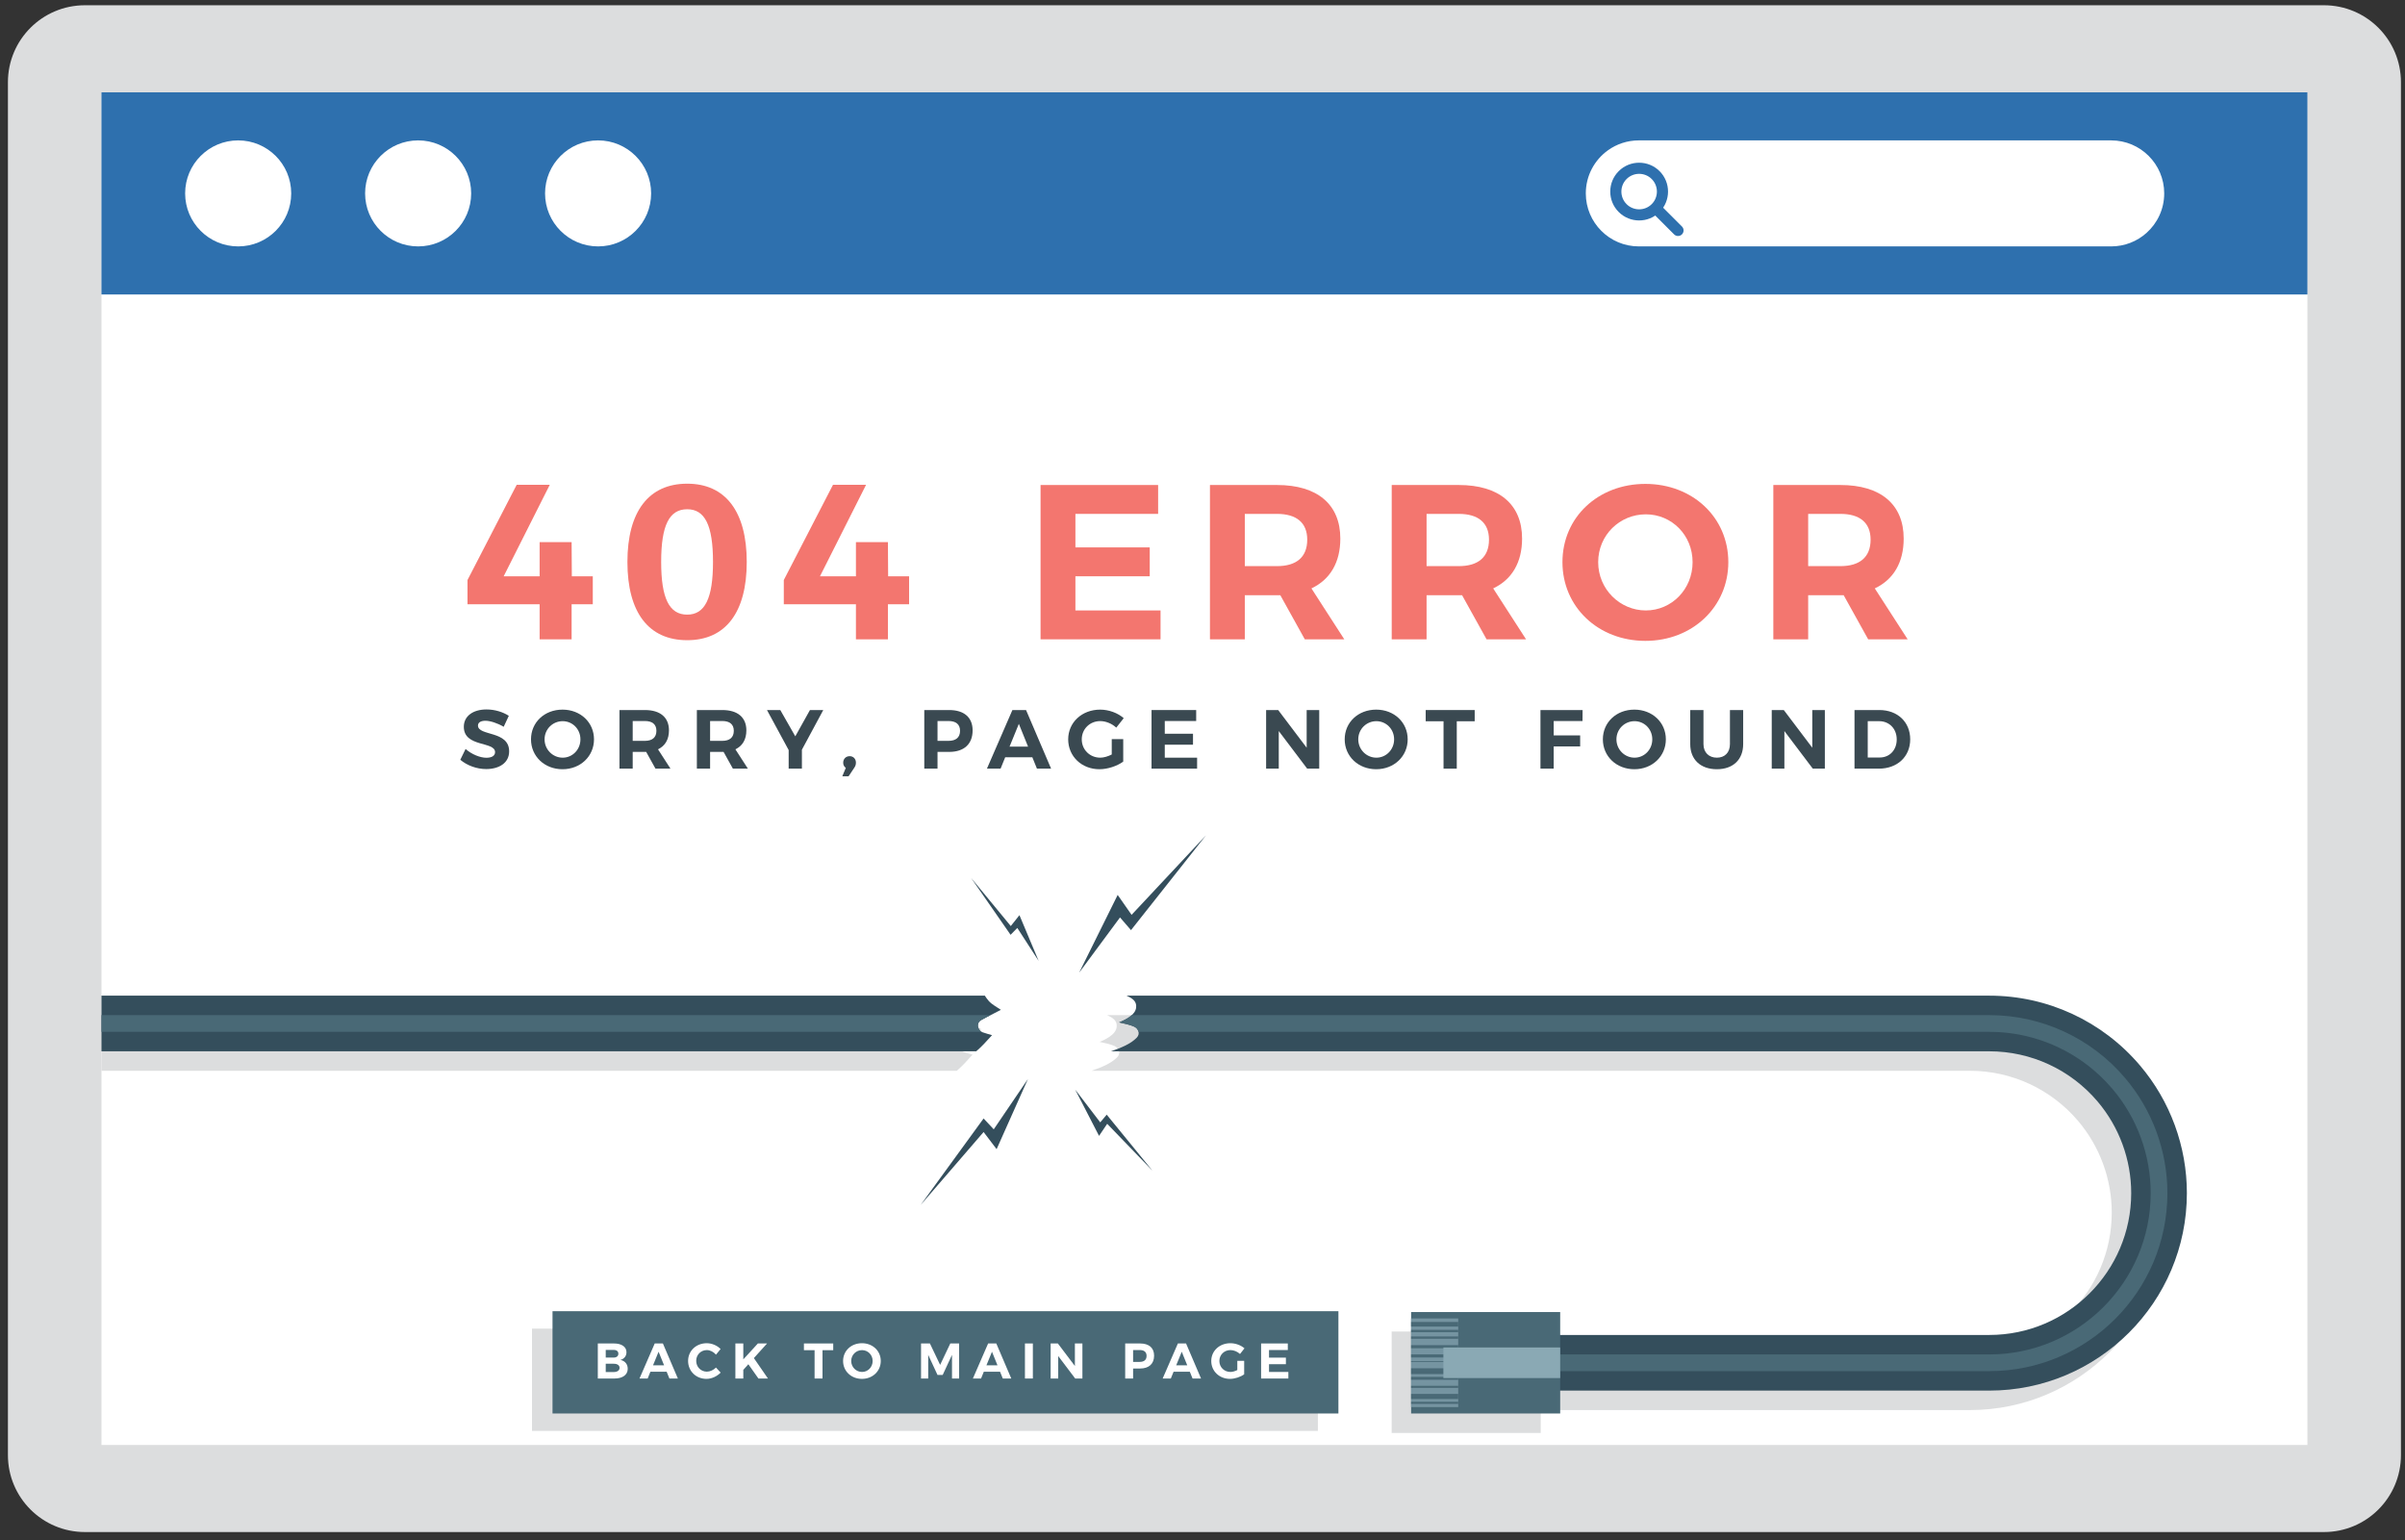 <?xml version="1.0" encoding="UTF-8" standalone="no"?>
<!DOCTYPE svg PUBLIC "-//W3C//DTD SVG 1.1//EN" "http://www.w3.org/Graphics/SVG/1.1/DTD/svg11.dtd">
<svg width="100%" height="100%" viewBox="0 0 1800 1153" version="1.1" xmlns="http://www.w3.org/2000/svg" xmlns:xlink="http://www.w3.org/1999/xlink" xml:space="preserve" xmlns:serif="http://www.serif.com/" style="fill-rule:evenodd;clip-rule:evenodd;stroke-linejoin:round;stroke-miterlimit:2;">
    <rect x="0" y="0" width="1800" height="1153" fill="#333333" stroke="none"/>
    <g transform="matrix(1,0,0,0.99,-144.933,-455.096)">
        <rect id="ArtBoard1" x="144.933" y="459.464" width="1799.21" height="1163.06" style="fill:none;"/>
        <g id="ArtBoard11" serif:id="ArtBoard1">
            <g transform="matrix(4.167,0,0,4.207,0.933,-15.106)">
                <path d="M451.966,388.197L49.809,388.197C42.173,388.197 35.982,382.007 35.982,374.371L35.982,127.63C35.982,119.994 42.173,113.803 49.809,113.803L451.966,113.803C455.784,113.803 459.24,115.351 461.743,117.853C464.245,120.355 465.793,123.811 465.793,127.63L465.793,374.371C465.793,382.007 459.602,388.197 451.966,388.197Z" style="fill:rgb(220,221,222);fill-rule:nonzero;"/>
                <rect x="52.782" y="129.448" width="396.21" height="243.1" style="fill:white;fill-rule:nonzero;"/>
                <rect x="130.108" y="351.64" width="141.156" height="18.382" style="fill:rgb(220,221,222);fill-rule:nonzero;"/>
                <rect x="52.779" y="129.451" width="396.217" height="36.33" style="fill:rgb(46,112,174);fill-rule:nonzero;"/>
                <path d="M413.748,157.142L328.911,157.142C323.65,157.142 319.386,152.877 319.386,147.616C319.386,144.42 320.959,141.592 323.374,139.864C324.934,138.747 326.846,138.09 328.911,138.09L413.748,138.09C419.01,138.09 423.274,142.355 423.274,147.616C423.274,150.442 422.044,152.981 420.089,154.725C418.405,156.228 416.183,157.142 413.748,157.142Z" style="fill:white;fill-rule:nonzero;"/>
                <path d="M328.966,144.101C328.148,144.101 327.331,144.412 326.709,145.034C325.465,146.278 325.465,148.303 326.709,149.547C327.953,150.791 329.978,150.791 331.222,149.547C332.467,148.303 332.467,146.278 331.222,145.034C330.6,144.412 329.783,144.101 328.966,144.101ZM328.966,152.479C327.637,152.479 326.306,151.973 325.295,150.961C323.27,148.937 323.27,145.644 325.295,143.62C327.318,141.596 330.613,141.596 332.637,143.62C334.661,145.644 334.661,148.937 332.637,150.961C331.625,151.973 330.295,152.479 328.966,152.479Z" style="fill:rgb(46,112,174);fill-rule:nonzero;"/>
                <path d="M335.948,155.273C335.692,155.273 335.436,155.175 335.241,154.98L331.339,151.078C330.948,150.687 330.948,150.054 331.339,149.663C331.729,149.273 332.362,149.273 332.753,149.663L336.655,153.566C337.046,153.956 337.046,154.589 336.655,154.98C336.46,155.175 336.204,155.273 335.948,155.273Z" style="fill:rgb(46,112,174);fill-rule:nonzero;"/>
                <path d="M86.862,147.616C86.862,152.877 82.597,157.142 77.336,157.142C72.075,157.142 67.81,152.877 67.81,147.616C67.81,142.355 72.075,138.09 77.336,138.09C82.597,138.09 86.862,142.355 86.862,147.616Z" style="fill:white;fill-rule:nonzero;"/>
                <path d="M119.185,147.616C119.185,152.877 114.92,157.142 109.659,157.142C104.398,157.142 100.134,152.877 100.134,147.616C100.134,142.355 104.398,138.09 109.659,138.09C114.92,138.09 119.185,142.355 119.185,147.616Z" style="fill:white;fill-rule:nonzero;"/>
                <path d="M151.508,147.616C151.508,152.877 147.243,157.142 141.982,157.142C136.721,157.142 132.456,152.877 132.456,147.616C132.456,142.355 136.721,138.09 141.982,138.09C147.243,138.09 151.508,142.355 151.508,147.616Z" style="fill:white;fill-rule:nonzero;"/>
                <path d="M415.442,307.858C408.681,299.878 398.812,295.298 388.362,295.298L233.41,295.298C234.377,295.749 235.273,296.261 235.124,297.457C235.059,297.975 234.761,298.413 234.334,298.798C234.189,298.929 234.03,299.053 233.858,299.172C233.856,299.173 233.854,299.175 233.851,299.176C233.686,299.29 233.508,299.4 233.323,299.504C233.312,299.511 233.301,299.517 233.29,299.524C233.116,299.621 232.934,299.713 232.749,299.803C232.726,299.814 232.704,299.826 232.68,299.836C232.479,299.933 232.273,300.025 232.065,300.113C232.959,300.291 233.851,300.489 234.708,300.837C234.817,300.882 234.917,300.938 235.009,301.002C235.024,301.013 235.036,301.027 235.051,301.038C235.127,301.096 235.199,301.159 235.261,301.228C235.266,301.234 235.269,301.241 235.275,301.246C235.412,301.41 235.51,301.599 235.553,301.798C235.628,302.145 235.548,302.521 235.238,302.845C234.143,303.99 232.346,304.705 230.6,305.298L388.362,305.298C395.862,305.298 402.952,308.588 407.812,314.318C411.702,318.909 413.851,324.758 413.851,330.788C413.851,344.838 402.412,356.278 388.362,356.278L311.291,356.278L311.291,352.161L284.514,352.161L284.514,370.391L311.291,370.391L311.291,366.278L388.362,366.278C407.931,366.278 423.851,350.358 423.851,330.788C423.851,322.398 420.862,314.248 415.442,307.858Z" style="fill:rgb(220,221,222);fill-rule:nonzero;"/>
                <path d="M207.572,301.888C208.122,302.088 208.682,302.239 209.242,302.398C208.342,303.388 207.412,304.449 206.412,305.298L52.782,305.298L52.782,295.298L207.952,295.298C208.152,295.628 208.382,295.938 208.652,296.248C209.202,296.878 210.102,297.329 210.832,297.848C210.222,298.178 209.602,298.489 208.982,298.798C208.412,299.088 207.842,299.378 207.282,299.699C207.172,299.758 207.072,299.838 206.992,299.918C206.962,299.949 206.952,299.989 206.932,300.018C206.882,300.079 206.842,300.138 206.812,300.199C206.792,300.248 206.782,300.298 206.762,300.348C206.742,300.398 206.732,300.449 206.722,300.498C206.712,300.558 206.712,300.628 206.712,300.699C206.712,300.728 206.712,300.768 206.722,300.798C206.732,300.878 206.742,300.958 206.772,301.038C206.782,301.058 206.782,301.079 206.782,301.088C206.822,301.178 206.862,301.268 206.922,301.358C207.042,301.538 207.202,301.688 207.392,301.798C207.452,301.829 207.502,301.869 207.572,301.888Z" style="fill:rgb(220,221,222);fill-rule:nonzero;"/>
                <path d="M418.936,304.358C412.177,296.378 402.306,291.798 391.856,291.798L236.905,291.798C237.872,292.249 238.768,292.761 238.618,293.957C238.466,295.179 237.052,295.982 235.56,296.613C236.454,296.791 237.345,296.989 238.202,297.337C239.026,297.672 239.41,298.637 238.733,299.345C237.637,300.49 235.841,301.205 234.095,301.798L391.856,301.798C399.356,301.798 406.446,305.088 411.306,310.818C415.196,315.409 417.346,321.258 417.346,327.288C417.346,341.338 405.906,352.778 391.856,352.778L314.417,352.778L314.417,362.778L391.856,362.778C411.427,362.778 427.346,346.858 427.346,327.288C427.346,318.898 424.356,310.748 418.936,304.358Z" style="fill:rgb(52,78,92);fill-rule:nonzero;"/>
                <path d="M212.74,298.898C212.18,298.734 211.615,298.585 211.066,298.39C210.128,298.057 209.827,296.736 210.779,296.195C211.943,295.532 213.158,294.985 214.326,294.344C213.595,293.832 212.696,293.38 212.144,292.746C211.877,292.439 211.647,292.123 211.444,291.798L52.782,291.798L52.782,301.798L209.902,301.798C210.902,300.951 211.837,299.884 212.74,298.898Z" style="fill:rgb(52,78,92);fill-rule:nonzero;"/>
                <path d="M210.779,296.195C211.338,295.876 211.909,295.586 212.48,295.298L52.782,295.298L52.782,298.298L210.89,298.298C210.1,297.87 209.893,296.699 210.779,296.195Z" style="fill:rgb(73,105,118);fill-rule:nonzero;"/>
                <path d="M416.266,306.619C410.177,299.428 401.276,295.298 391.856,295.298L237.828,295.298C237.247,295.824 236.42,296.248 235.56,296.613C236.454,296.791 237.345,296.989 238.202,297.337C238.649,297.519 238.958,297.887 239.047,298.298L391.856,298.298C400.387,298.298 408.456,302.038 413.976,308.558C418.406,313.778 420.846,320.428 420.846,327.288C420.846,343.268 407.837,356.278 391.856,356.278L314.417,356.278L314.417,359.278L391.856,359.278C409.497,359.278 423.846,344.928 423.846,327.288C423.846,319.718 421.146,312.378 416.266,306.619Z" style="fill:rgb(73,105,118);fill-rule:nonzero;"/>
                <rect x="288.009" y="348.661" width="26.776" height="18.23" style="fill:rgb(73,105,118);fill-rule:nonzero;"/>
                <rect x="288.009" y="349.81" width="8.462" height="15.932" style="fill:rgb(117,148,161);fill-rule:nonzero;"/>
                <rect x="288.009" y="361.914" width="8.462" height="0.375" style="fill:rgb(73,105,118);fill-rule:nonzero;"/>
                <rect x="288.009" y="350.439" width="8.462" height="0.833" style="fill:rgb(73,105,118);fill-rule:nonzero;"/>
                <rect x="288.009" y="354.609" width="8.462" height="0.555" style="fill:rgb(73,105,118);fill-rule:nonzero;"/>
                <rect x="288.009" y="356.269" width="8.462" height="0.555" style="fill:rgb(73,105,118);fill-rule:nonzero;"/>
                <rect x="288.009" y="358.769" width="8.462" height="1.041" style="fill:rgb(73,105,118);fill-rule:nonzero;"/>
                <rect x="288.009" y="360.311" width="8.462" height="0.52" style="fill:rgb(73,105,118);fill-rule:nonzero;"/>
                <rect x="288.009" y="363.372" width="8.462" height="0.917" style="fill:rgb(73,105,118);fill-rule:nonzero;"/>
                <rect x="288.009" y="364.789" width="8.462" height="0.375" style="fill:rgb(73,105,118);fill-rule:nonzero;"/>
                <rect x="288.009" y="351.857" width="8.462" height="0.416" style="fill:rgb(73,105,118);fill-rule:nonzero;"/>
                <rect x="288.009" y="357.502" width="8.462" height="0.141" style="fill:rgb(73,105,118);fill-rule:nonzero;"/>
                <rect x="288.009" y="353.044" width="8.462" height="0.416" style="fill:rgb(73,105,118);fill-rule:nonzero;"/>
                <rect x="293.804" y="355.026" width="20.981" height="5.5" style="fill:rgb(138,169,180);fill-rule:nonzero;"/>
                <path d="M228.384,287.667L235.724,277.741L237.697,280.022L251.165,262.986L237.803,277.275L235.304,273.695L228.384,287.667Z" style="fill:rgb(52,78,92);fill-rule:nonzero;"/>
                <path d="M221.115,285.562L217.277,279.629L216.069,280.862L208.985,270.65L216.106,279.289L217.661,277.333L221.115,285.562Z" style="fill:rgb(52,78,92);fill-rule:nonzero;"/>
                <path d="M219.185,306.778L213.045,315.821L211.22,313.872L199.911,329.422L211.223,316.306L213.561,319.384L219.185,306.778Z" style="fill:rgb(52,78,92);fill-rule:nonzero;"/>
                <path d="M227.678,308.688L232.172,314.57L233.333,313.184L241.566,323.27L233.422,314.83L231.958,316.998L227.678,308.688Z" style="fill:rgb(52,78,92);fill-rule:nonzero;"/>
                <rect x="133.796" y="348.509" width="141.156" height="18.382" style="fill:rgb(73,105,118);fill-rule:nonzero;"/>
                <path d="M144.83,354.307L141.932,354.307L141.932,360.605L144.929,360.605C146.386,360.605 147.304,359.94 147.304,358.86C147.304,358.032 146.809,357.42 145.99,357.267C146.665,357.087 147.079,356.556 147.079,355.882C147.079,354.91 146.215,354.307 144.83,354.307ZM144.758,356.844L143.354,356.844L143.354,355.468L144.758,355.468C145.298,355.459 145.622,355.711 145.622,356.142C145.622,356.583 145.298,356.844 144.758,356.844ZM144.758,359.445L143.354,359.445L143.354,357.951L144.758,357.951C145.424,357.942 145.838,358.221 145.838,358.68C145.838,359.166 145.424,359.445 144.758,359.445Z" style="fill:white;fill-rule:nonzero;"/>
                <path d="M154.79,360.606L156.311,360.606L153.621,354.307L152.154,354.307L149.419,360.606L150.885,360.606L151.38,359.382L154.296,359.382L154.79,360.606ZM151.848,358.239L152.847,355.792L153.837,358.239L151.848,358.239Z" style="fill:white;fill-rule:nonzero;"/>
                <path d="M163.158,356.314L163.986,355.306C163.365,354.667 162.412,354.262 161.503,354.262C159.595,354.262 158.147,355.63 158.147,357.447C158.147,359.274 159.568,360.669 161.449,360.669C162.367,360.669 163.329,360.228 163.995,359.544L163.158,358.635C162.709,359.085 162.088,359.373 161.521,359.373C160.441,359.373 159.604,358.527 159.604,357.429C159.604,356.332 160.441,355.495 161.521,355.495C162.106,355.495 162.727,355.819 163.158,356.314Z" style="fill:white;fill-rule:nonzero;"/>
                <path d="M172.49,360.606L169.961,356.934L172.328,354.307L170.681,354.307L168.063,357.168L168.063,354.307L166.641,354.307L166.641,360.606L168.063,360.606L168.063,359.049L168.971,358.041L170.78,360.606L172.49,360.606Z" style="fill:white;fill-rule:nonzero;"/>
                <path d="M178.95,354.307L178.95,355.513L180.866,355.513L180.866,360.606L182.288,360.606L182.288,355.513L184.214,355.513L184.214,354.307L178.95,354.307Z" style="fill:white;fill-rule:nonzero;"/>
                <path d="M189.37,354.262C187.444,354.262 185.986,355.621 185.986,357.456C185.986,359.283 187.444,360.669 189.37,360.669C191.295,360.669 192.753,359.274 192.753,357.456C192.753,355.63 191.295,354.262 189.37,354.262ZM189.388,355.504C190.44,355.504 191.295,356.35 191.295,357.456C191.295,358.563 190.44,359.427 189.388,359.427C188.335,359.427 187.444,358.563 187.444,357.456C187.444,356.35 188.326,355.504 189.388,355.504Z" style="fill:white;fill-rule:nonzero;"/>
                <path d="M199.987,354.307L199.987,360.606L201.274,360.606L201.274,356.359L202.947,359.967L203.874,359.967L205.548,356.359L205.548,360.606L206.826,360.606L206.826,354.307L205.242,354.307L203.415,358.158L201.58,354.307L199.987,354.307Z" style="fill:white;fill-rule:nonzero;"/>
                <path d="M214.672,360.606L216.193,360.606L213.503,354.307L212.036,354.307L209.3,360.606L210.767,360.606L211.262,359.382L214.177,359.382L214.672,360.606ZM211.73,358.239L212.729,355.792L213.719,358.239L211.73,358.239Z" style="fill:white;fill-rule:nonzero;"/>
                <rect x="218.649" y="354.307" width="1.422" height="6.299" style="fill:white;fill-rule:nonzero;"/>
                <path d="M223.265,354.307L223.265,360.606L224.624,360.606L224.624,356.565L227.674,360.606L228.97,360.606L228.97,354.307L227.62,354.307L227.62,358.356L224.561,354.307L223.265,354.307Z" style="fill:white;fill-rule:nonzero;"/>
                <path d="M239.327,354.307L236.654,354.307L236.654,360.606L238.076,360.606L238.076,358.806L239.327,358.806C240.928,358.806 241.846,357.96 241.846,356.494C241.846,355.099 240.928,354.307 239.327,354.307ZM239.255,357.618L238.076,357.618L238.076,355.486L239.255,355.486C240.046,355.486 240.496,355.837 240.496,356.538C240.496,357.258 240.046,357.618 239.255,357.618Z" style="fill:white;fill-rule:nonzero;"/>
                <path d="M248.756,360.606L250.277,360.606L247.587,354.307L246.12,354.307L243.384,360.606L244.851,360.606L245.346,359.382L248.261,359.382L248.756,360.606ZM245.814,358.239L246.813,355.792L247.803,358.239L245.814,358.239Z" style="fill:white;fill-rule:nonzero;"/>
                <path d="M256.792,359.085C256.387,359.292 255.937,359.427 255.559,359.427C254.443,359.427 253.571,358.572 253.571,357.456C253.571,356.35 254.434,355.495 255.55,355.495C256.162,355.495 256.81,355.765 257.278,356.197L258.079,355.18C257.44,354.622 256.486,354.262 255.55,354.262C253.589,354.262 252.113,355.639 252.113,357.456C252.113,359.283 253.562,360.669 255.469,360.669C256.342,360.669 257.359,360.336 258.025,359.85L258.025,357.429L256.792,357.429L256.792,359.085Z" style="fill:white;fill-rule:nonzero;"/>
                <path d="M261.066,354.307L261.066,360.606L265.961,360.606L265.961,359.427L262.487,359.427L262.487,358.032L265.52,358.032L265.52,356.853L262.487,356.853L262.487,355.486L265.862,355.486L265.862,354.307L261.066,354.307Z" style="fill:white;fill-rule:nonzero;"/>
                <path d="M127.36,199.985L118.525,217.1L118.525,221.458L131.48,221.458L131.48,227.757L137.225,227.757L137.225,221.458L141.029,221.458L141.029,216.427L137.265,216.427L137.225,210.286L131.48,210.286L131.48,216.427L125.023,216.427L133.303,199.985L127.36,199.985Z" style="fill:rgb(243,118,111);fill-rule:nonzero;"/>
                <path d="M157.985,199.787C151.052,199.787 147.248,204.818 147.248,213.851C147.248,222.924 151.052,227.916 157.985,227.916C164.879,227.916 168.682,222.924 168.682,213.851C168.682,204.818 164.879,199.787 157.985,199.787ZM157.985,204.382C161.155,204.382 162.62,207.235 162.62,213.851C162.62,220.428 161.155,223.32 157.985,223.32C154.776,223.32 153.31,220.428 153.31,213.851C153.31,207.235 154.776,204.382 157.985,204.382Z" style="fill:rgb(243,118,111);fill-rule:nonzero;"/>
                <path d="M184.173,199.985L175.338,217.1L175.338,221.458L188.293,221.458L188.293,227.758L194.038,227.758L194.038,221.458L197.841,221.458L197.841,216.427L194.077,216.427L194.038,210.286L188.293,210.286L188.293,216.427L181.835,216.427L190.115,199.985L184.173,199.985Z" style="fill:rgb(243,118,111);fill-rule:nonzero;"/>
                <path d="M221.453,200.024L221.453,227.758L243.005,227.758L243.005,222.568L227.713,222.568L227.713,216.427L241.064,216.427L241.064,211.237L227.713,211.237L227.713,205.215L242.57,205.215L242.57,200.024L221.453,200.024Z" style="fill:rgb(243,118,111);fill-rule:nonzero;"/>
                <path d="M276.008,227.758L270.105,218.606C273.472,217.021 275.295,213.931 275.295,209.652C275.295,203.511 271.174,200.024 263.924,200.024L251.88,200.024L251.88,227.758L258.14,227.758L258.14,219.834L264.518,219.834L268.916,227.758L276.008,227.758ZM258.14,205.215L263.924,205.215C267.371,205.215 269.352,206.76 269.352,209.85C269.352,213.019 267.371,214.604 263.924,214.604L258.14,214.604L258.14,205.215Z" style="fill:rgb(243,118,111);fill-rule:nonzero;"/>
                <path d="M308.654,227.758L302.751,218.606C306.118,217.021 307.941,213.931 307.941,209.652C307.941,203.511 303.82,200.024 296.57,200.024L284.526,200.024L284.526,227.758L290.786,227.758L290.786,219.834L297.164,219.834L301.562,227.758L308.654,227.758ZM290.786,205.215L296.57,205.215C300.017,205.215 301.998,206.76 301.998,209.85C301.998,213.019 300.017,214.604 296.57,214.604L290.786,214.604L290.786,205.215Z" style="fill:rgb(243,118,111);fill-rule:nonzero;"/>
                <path d="M330.087,199.826C321.609,199.826 315.191,205.809 315.191,213.891C315.191,221.934 321.609,228.035 330.087,228.035C338.566,228.035 344.984,221.894 344.984,213.891C344.984,205.848 338.566,199.826 330.087,199.826ZM330.166,205.294C334.802,205.294 338.566,209.018 338.566,213.891C338.566,218.764 334.802,222.568 330.166,222.568C325.531,222.568 321.609,218.764 321.609,213.891C321.609,209.018 325.491,205.294 330.166,205.294Z" style="fill:rgb(243,118,111);fill-rule:nonzero;"/>
                <path d="M377.194,227.758L371.291,218.606C374.658,217.021 376.481,213.931 376.481,209.652C376.481,203.511 372.36,200.024 365.11,200.024L353.066,200.024L353.066,227.758L359.326,227.758L359.326,219.834L365.704,219.834L370.102,227.758L377.194,227.758ZM359.326,205.215L365.11,205.215C368.557,205.215 370.538,206.76 370.538,209.85C370.538,213.019 368.557,214.604 365.11,214.604L359.326,214.604L359.326,205.215Z" style="fill:rgb(243,118,111);fill-rule:nonzero;"/>
                <path d="M125.027,243.477L125.945,241.506C124.891,240.814 123.417,240.362 121.943,240.362C119.505,240.362 117.865,241.566 117.865,243.477C117.865,247.208 123.477,246.05 123.477,248.036C123.477,248.683 122.89,249.044 121.912,249.044C120.799,249.044 119.265,248.427 118.181,247.464L117.233,249.405C118.422,250.413 120.152,251.075 121.882,251.075C124.214,251.075 126.005,249.961 126.005,247.9C126.02,244.109 120.408,245.192 120.408,243.251C120.408,242.679 120.95,242.394 121.747,242.394C122.59,242.394 123.914,242.815 125.027,243.477Z" style="fill:rgb(58,73,81);fill-rule:nonzero;"/>
                <path d="M135.589,240.393C132.369,240.393 129.932,242.664 129.932,245.734C129.932,248.788 132.369,251.105 135.589,251.105C138.809,251.105 141.246,248.773 141.246,245.734C141.246,242.679 138.809,240.393 135.589,240.393ZM135.619,242.469C137.379,242.469 138.809,243.883 138.809,245.734C138.809,247.584 137.379,249.029 135.619,249.029C133.859,249.029 132.369,247.584 132.369,245.734C132.369,243.883 133.844,242.469 135.619,242.469Z" style="fill:rgb(58,73,81);fill-rule:nonzero;"/>
                <path d="M154.982,251L152.74,247.524C154.019,246.922 154.711,245.749 154.711,244.124C154.711,241.792 153.147,240.468 150.393,240.468L145.82,240.468L145.82,251L148.197,251L148.197,247.99L150.619,247.99L152.289,251L154.982,251ZM148.197,242.439L150.393,242.439C151.702,242.439 152.455,243.026 152.455,244.199C152.455,245.403 151.702,246.005 150.393,246.005L148.197,246.005L148.197,242.439Z" style="fill:rgb(58,73,81);fill-rule:nonzero;"/>
                <path d="M168.884,251L166.642,247.524C167.921,246.922 168.613,245.749 168.613,244.124C168.613,241.792 167.049,240.468 164.295,240.468L159.722,240.468L159.722,251L162.099,251L162.099,247.991L164.521,247.991L166.191,251L168.884,251ZM162.099,242.439L164.295,242.439C165.604,242.439 166.356,243.026 166.356,244.199C166.356,245.403 165.604,246.005 164.295,246.005L162.099,246.005L162.099,242.439Z" style="fill:rgb(58,73,81);fill-rule:nonzero;"/>
                <path d="M182.425,240.468L180.033,240.468L177.4,245.192L174.706,240.468L172.314,240.468L176.211,247.66L176.211,251L178.588,251L178.588,247.599L182.425,240.468Z" style="fill:rgb(58,73,81);fill-rule:nonzero;"/>
                <path d="M187.164,248.758C186.502,248.758 186.006,249.239 186.006,249.931C186.006,250.308 186.156,250.639 186.472,250.864L185.84,252.384L186.968,252.384L187.977,250.864C188.172,250.593 188.292,250.293 188.292,249.931C188.292,249.179 187.766,248.758 187.164,248.758Z" style="fill:rgb(58,73,81);fill-rule:nonzero;"/>
                <path d="M205.037,240.468L200.569,240.468L200.569,251L202.946,251L202.946,247.991L205.037,247.991C207.715,247.991 209.25,246.576 209.25,244.124C209.25,241.792 207.715,240.468 205.037,240.468ZM204.917,246.005L202.946,246.005L202.946,242.439L204.917,242.439C206.241,242.439 206.993,243.026 206.993,244.199C206.993,245.403 206.241,246.005 204.917,246.005Z" style="fill:rgb(58,73,81);fill-rule:nonzero;"/>
                <path d="M220.804,251L223.347,251L218.848,240.468L216.396,240.468L211.822,251L214.274,251L215.102,248.954L219.977,248.954L220.804,251ZM215.884,247.043L217.554,242.951L219.209,247.043L215.884,247.043Z" style="fill:rgb(58,73,81);fill-rule:nonzero;"/>
                <path d="M234.24,248.457C233.563,248.803 232.81,249.029 232.178,249.029C230.313,249.029 228.853,247.6 228.853,245.734C228.853,243.883 230.298,242.454 232.163,242.454C233.186,242.454 234.27,242.905 235.052,243.628L236.391,241.927C235.323,240.995 233.728,240.393 232.163,240.393C228.883,240.393 226.416,242.695 226.416,245.734C226.416,248.788 228.838,251.105 232.028,251.105C233.487,251.105 235.187,250.548 236.301,249.736L236.301,245.689L234.24,245.689L234.24,248.457Z" style="fill:rgb(58,73,81);fill-rule:nonzero;"/>
                <path d="M241.386,240.468L241.386,251L249.571,251L249.571,249.029L243.763,249.029L243.763,246.697L248.834,246.697L248.834,244.726L243.763,244.726L243.763,242.439L249.405,242.439L249.405,240.468L241.386,240.468Z" style="fill:rgb(58,73,81);fill-rule:nonzero;"/>
                <path d="M261.967,240.468L261.967,251L264.239,251L264.239,244.244L269.339,251L271.506,251L271.506,240.468L269.249,240.468L269.249,247.239L264.134,240.468L261.967,240.468Z" style="fill:rgb(58,73,81);fill-rule:nonzero;"/>
                <path d="M281.737,240.393C278.518,240.393 276.08,242.665 276.08,245.734C276.08,248.788 278.518,251.105 281.737,251.105C284.957,251.105 287.394,248.773 287.394,245.734C287.394,242.68 284.957,240.393 281.737,240.393ZM281.767,242.469C283.528,242.469 284.957,243.883 284.957,245.734C284.957,247.585 283.528,249.029 281.767,249.029C280.007,249.029 278.518,247.585 278.518,245.734C278.518,243.883 279.992,242.469 281.767,242.469Z" style="fill:rgb(58,73,81);fill-rule:nonzero;"/>
                <path d="M290.628,240.468L290.628,242.484L293.833,242.484L293.833,251L296.21,251L296.21,242.484L299.43,242.484L299.43,240.468L290.628,240.468Z" style="fill:rgb(58,73,81);fill-rule:nonzero;"/>
                <path d="M311.241,240.468L311.241,251L313.618,251L313.618,247.013L318.372,247.013L318.372,245.027L313.618,245.027L313.618,242.439L318.793,242.439L318.809,240.468L311.241,240.468Z" style="fill:rgb(58,73,81);fill-rule:nonzero;"/>
                <path d="M328.107,240.393C324.888,240.393 322.45,242.665 322.45,245.734C322.45,248.788 324.888,251.105 328.107,251.105C331.327,251.105 333.764,248.773 333.764,245.734C333.764,242.68 331.327,240.393 328.107,240.393ZM328.138,242.469C329.898,242.469 331.327,243.883 331.327,245.734C331.327,247.585 329.898,249.029 328.138,249.029C326.377,249.029 324.888,247.585 324.888,245.734C324.888,243.883 326.362,242.469 328.138,242.469Z" style="fill:rgb(58,73,81);fill-rule:nonzero;"/>
                <path d="M340.52,246.592L340.52,240.468L338.143,240.468L338.143,246.592C338.143,249.375 340.008,251.105 342.927,251.105C345.831,251.105 347.651,249.375 347.651,246.592L347.651,240.468L345.274,240.468L345.274,246.592C345.274,248.111 344.341,249.029 342.927,249.029C341.513,249.029 340.52,248.111 340.52,246.592Z" style="fill:rgb(58,73,81);fill-rule:nonzero;"/>
                <path d="M352.782,240.468L352.782,251L355.054,251L355.054,244.245L360.154,251L362.321,251L362.321,240.468L360.064,240.468L360.064,247.239L354.948,240.468L352.782,240.468Z" style="fill:rgb(58,73,81);fill-rule:nonzero;"/>
                <path d="M372.115,240.468L367.647,240.468L367.647,251L372.025,251C375.35,251 377.652,248.833 377.652,245.734C377.652,242.62 375.38,240.468 372.115,240.468ZM372.176,248.999L370.024,248.999L370.024,242.469L372.07,242.469C373.876,242.469 375.23,243.808 375.23,245.749C375.23,247.675 373.936,248.999 372.176,248.999Z" style="fill:rgb(58,73,81);fill-rule:nonzero;"/>
            </g>
        </g>
    </g>
</svg>

